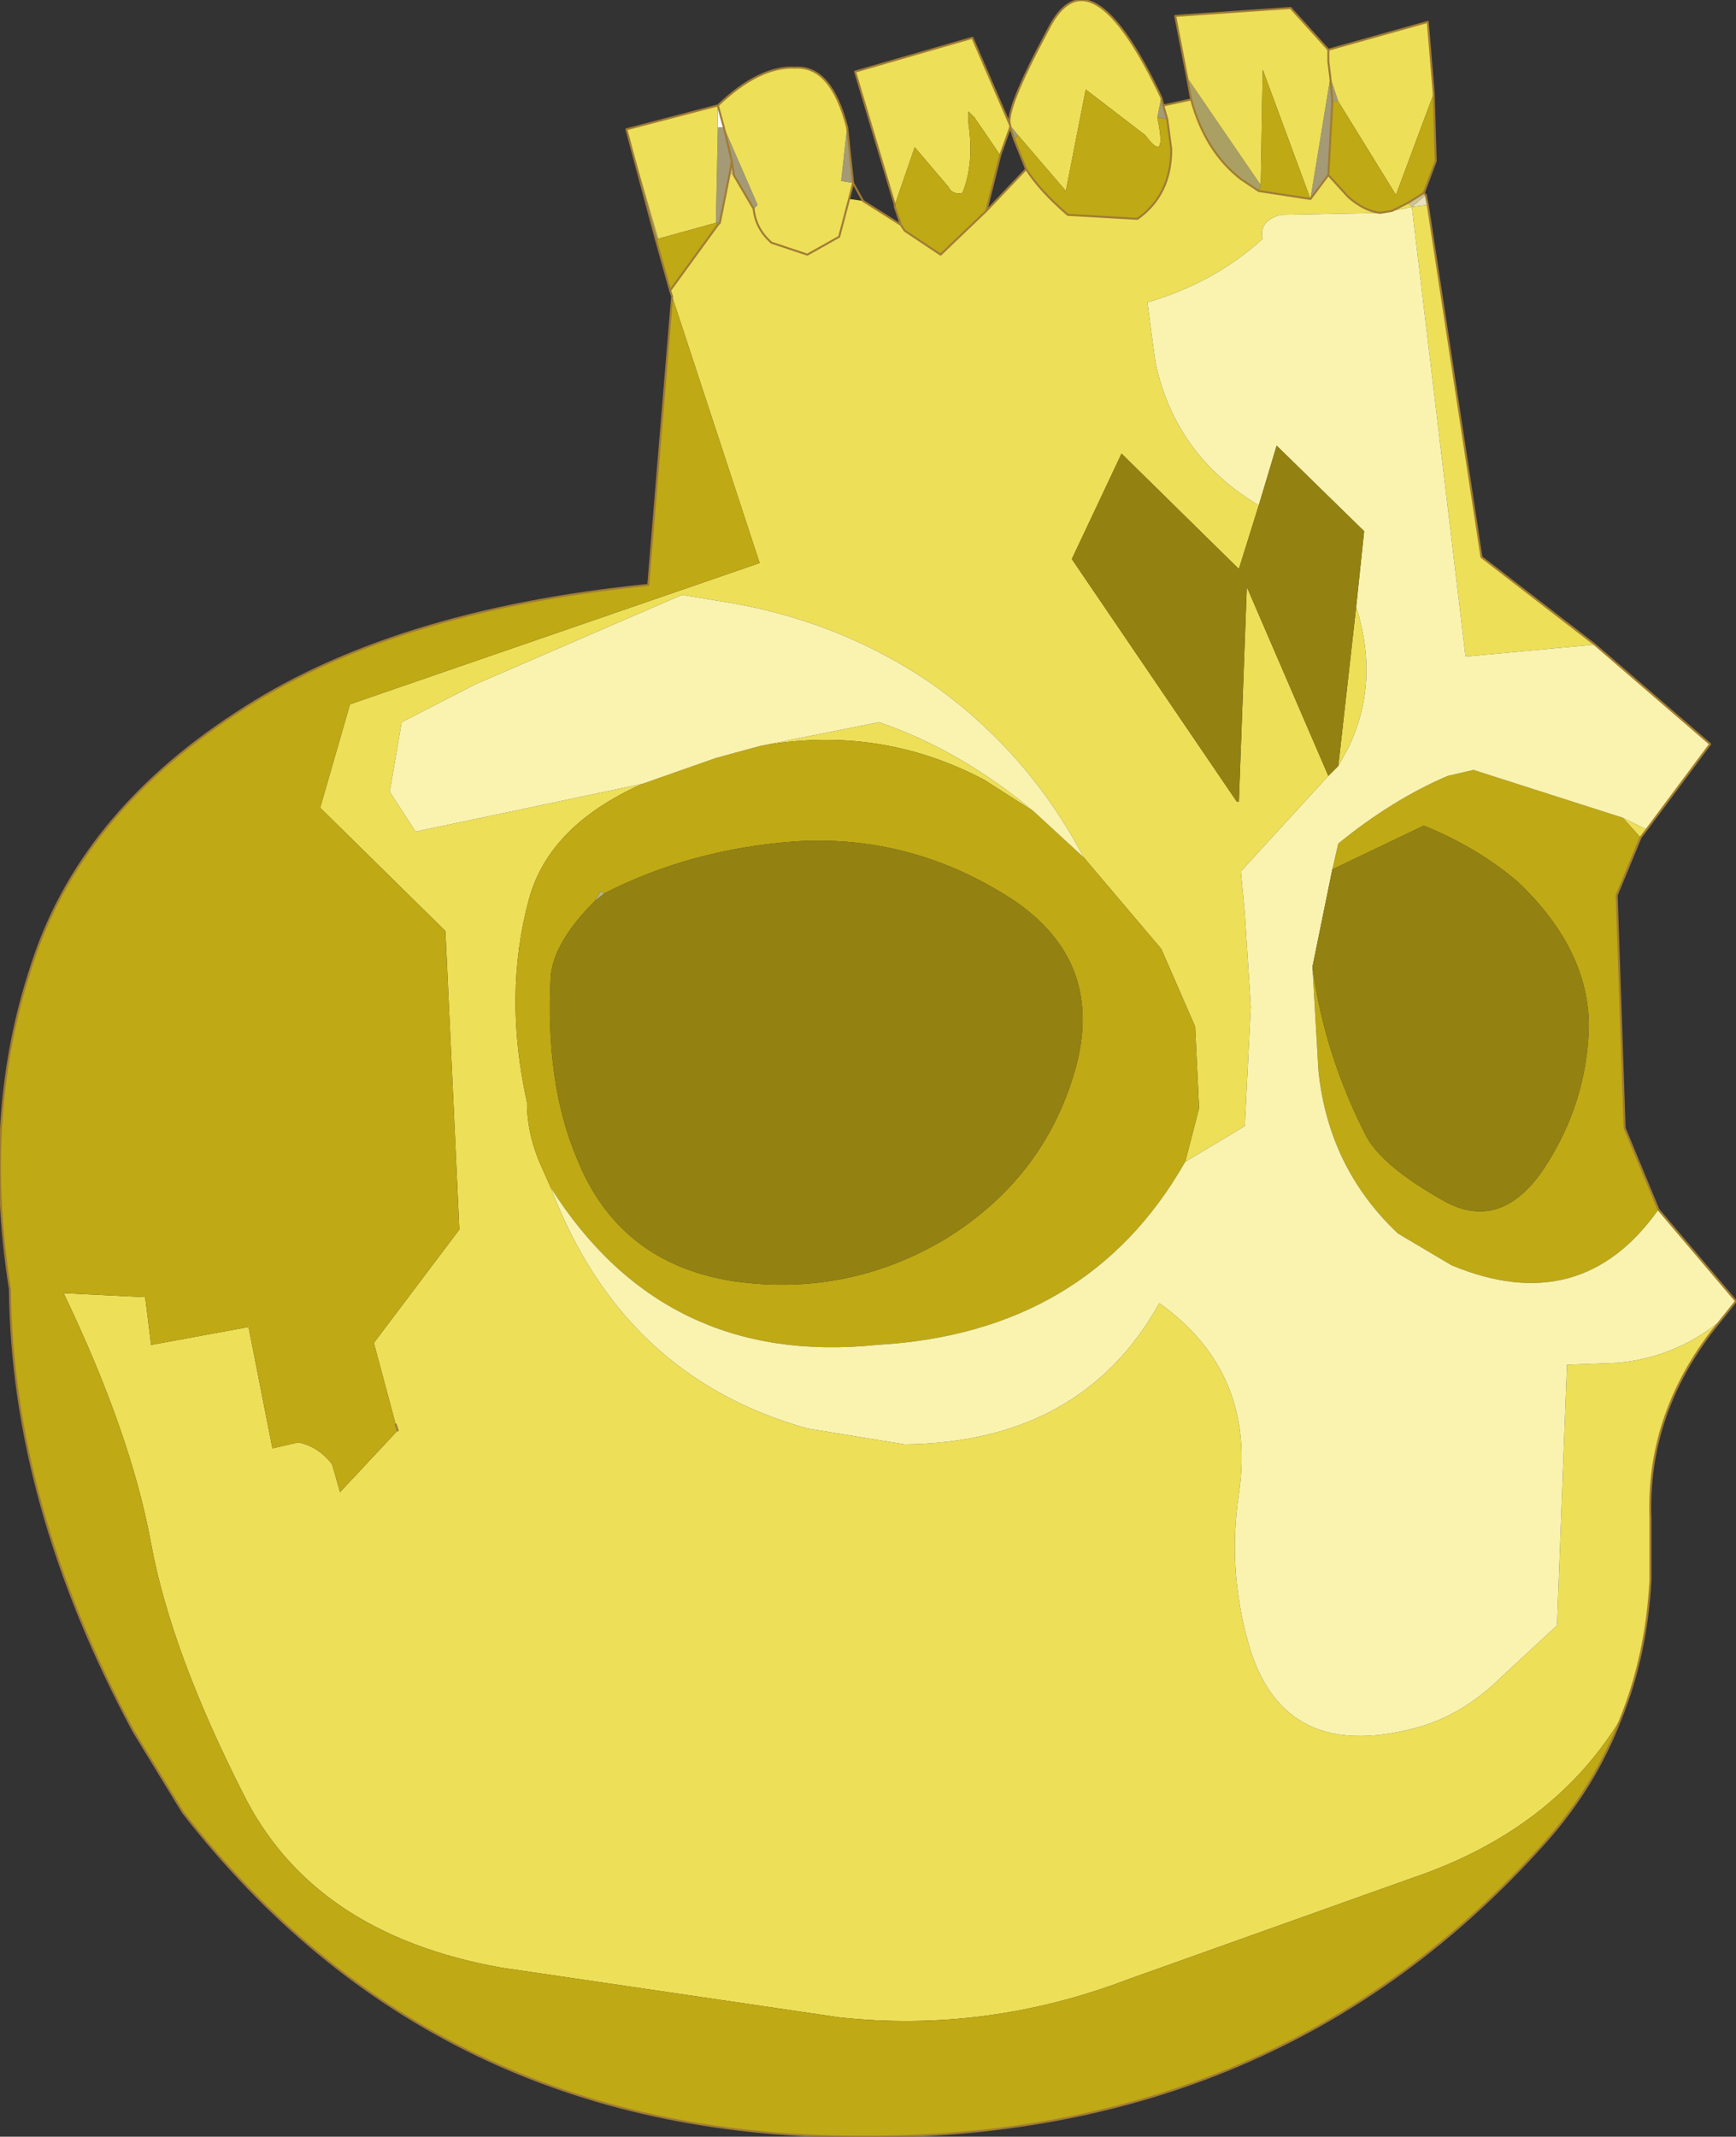 <?xml version="1.0" encoding="UTF-8" standalone="no"?>
<svg xmlns:xlink="http://www.w3.org/1999/xlink" height="53.7px" width="43.65px" xmlns="http://www.w3.org/2000/svg">
  <rect width="100%" height="100%" fill="#333333" stroke="none"/>
  <g transform="matrix(1.0, 0.0, 0.0, 1.0, 21.3, 28.6)">
    <path d="M1.2 -23.4 L1.45 -22.8 1.35 -22.95 1.2 -23.4" fill="#e6e1d9" fill-rule="evenodd" stroke="none"/>
    <path d="M4.1 -25.4 L4.1 -25.45 4.3 -25.2 4.2 -25.1 4.1 -25.4 M7.9 -26.15 L7.95 -25.95 8.05 -25.6 7.8 -25.65 7.9 -26.15 M0.0 -25.4 L0.15 -24.0 -0.15 -24.05 0.0 -25.4 M12.15 -26.65 L12.2 -26.05 12.15 -26.65 12.35 -26.05 12.2 -26.05 12.1 -24.2 11.65 -23.6 12.15 -26.65 M-2.35 -23.35 L-2.85 -24.2 -2.9 -24.55 -2.95 -24.25 -3.2 -23.0 -3.3 -23.0 -3.25 -25.4 -3.1 -25.4 -2.25 -23.45 -2.35 -23.35 M-2.9 -24.55 L-3.1 -25.4 -2.9 -24.55" fill="#a49a75" fill-rule="evenodd" stroke="none"/>
    <path d="M14.55 -23.7 L14.6 -23.45 14.2 -23.4 14.55 -23.7" fill="#e7e0bc" fill-rule="evenodd" stroke="none"/>
    <path d="M8.65 -26.1 L8.55 -26.65 10.4 -23.95 10.35 -23.8 9.9 -24.1 Q9.0 -24.8 8.65 -26.1 M-4.8 -22.55 L-5.55 -25.35 -4.75 -22.6 -4.8 -22.55 M-3.2 -23.0 L-3.25 -22.95 -3.3 -23.0 -3.2 -23.0" fill="#aaa064" fill-rule="evenodd" stroke="none"/>
    <path d="M-3.1 -25.4 L-3.25 -25.4 -3.25 -25.95 -3.1 -25.4" fill="#ffffff" fill-rule="evenodd" stroke="none"/>
    <path d="M14.5 -23.75 L14.55 -23.7 14.2 -23.4 14.1 -23.5 14.5 -23.75 M-2.85 -24.2 L-2.95 -24.25 -2.9 -24.55 -2.85 -24.2" fill="url(#gradient0)" fill-rule="evenodd" stroke="none"/>
    <path d="M-6.35 -5.95 L-6.2 -6.2 -6.1 -6.15 -6.35 -5.95" fill="url(#gradient1)" fill-rule="evenodd" stroke="none"/>
    <path d="M-11.3 7.35 L-11.35 7.2 -11.3 7.35" fill="url(#gradient2)" fill-rule="evenodd" stroke="none"/>
    <path d="M3.85 -24.7 L3.2 -25.65 3.05 -25.8 3.05 -25.5 Q3.2 -24.5 2.9 -23.75 2.65 -23.7 2.55 -23.9 L1.7 -24.9 1.2 -23.45 0.2 -26.8 3.15 -27.65 4.1 -25.45 4.1 -25.4 3.85 -24.7 M1.45 -22.8 L2.35 -22.2 3.5 -23.3 4.5 -24.35 Q4.85 -23.8 5.55 -23.2 L7.3 -23.1 Q8.15 -23.7 8.15 -24.85 L8.05 -25.6 7.95 -25.95 8.65 -26.1 Q9.0 -24.8 9.9 -24.1 L10.35 -23.8 11.65 -23.6 10.45 -26.85 10.4 -23.95 8.55 -26.65 8.25 -28.2 11.15 -28.4 12.1 -27.35 14.6 -28.05 14.75 -26.25 13.8 -23.7 12.35 -26.05 12.15 -26.65 11.65 -23.6 12.1 -24.2 12.6 -23.65 Q13.0 -23.3 13.4 -23.25 L10.9 -23.2 Q10.35 -23.05 10.45 -22.6 9.25 -21.5 7.55 -21.0 L7.75 -19.5 Q8.25 -17.15 10.35 -15.9 L9.85 -14.3 6.9 -17.2 5.65 -14.55 9.8 -8.45 9.85 -8.45 10.05 -13.85 12.1 -9.1 9.9 -6.7 10.0 -5.65 10.15 -3.3 10.0 -0.3 8.5 0.6 8.85 -0.75 8.75 -2.8 7.9 -4.75 5.95 -7.05 Q4.55 -9.7 2.15 -11.4 -0.25 -13.05 -3.25 -13.5 L-4.15 -13.65 -9.35 -11.4 -11.2 -10.45 -11.5 -8.7 -10.85 -7.7 -5.15 -8.9 Q-7.5 -7.85 -8.0 -6.0 -8.65 -3.6 -8.05 -0.9 -8.05 -0.05 -7.65 0.8 L-7.45 1.25 Q-5.65 6.0 -1.0 7.3 L1.45 7.7 Q5.9 7.65 7.85 4.15 10.3 5.9 9.85 8.95 9.55 10.95 10.15 12.9 11.05 15.65 14.2 14.85 15.45 14.55 16.5 13.5 L17.85 12.25 18.1 5.7 19.4 5.65 Q20.85 5.5 21.95 4.6 20.1 6.85 20.2 9.55 L20.2 11.1 Q20.1 13.0 19.45 14.6 17.75 17.4 14.2 18.6 L7.05 21.15 Q3.5 22.5 -0.2 22.1 L-8.7 20.85 Q-13.45 20.0 -15.2 16.45 -17.0 12.9 -17.5 10.2 -18.0 7.45 -19.7 3.9 L-17.65 4.0 -17.5 5.2 -15.05 4.75 -14.45 7.8 -13.8 7.65 Q-13.3 7.75 -12.95 8.2 L-12.75 8.9 -11.3 7.35 -11.35 7.2 -11.9 5.15 -9.75 2.3 -10.1 -5.2 -13.25 -8.3 -12.5 -10.9 -2.2 -14.45 -4.4 -21.15 -4.45 -21.3 -3.25 -22.95 -3.2 -23.0 -2.95 -24.25 -2.85 -24.2 -2.35 -23.35 Q-2.3 -22.85 -1.9 -22.5 L-1.0 -22.2 -0.2 -22.65 0.05 -23.6 -0.2 -22.65 -1.0 -22.2 -1.9 -22.5 Q-2.3 -22.85 -2.35 -23.35 L-2.25 -23.45 -3.1 -25.4 -3.25 -25.95 -3.25 -25.4 -3.3 -23.0 -4.75 -22.6 -5.55 -25.35 -3.25 -25.95 Q-2.2 -26.95 -1.3 -26.9 -0.4 -26.95 0.0 -25.4 L-0.15 -24.05 0.15 -24.0 0.05 -23.6 0.4 -23.55 1.35 -22.95 1.45 -22.8 M4.3 -25.2 L4.1 -25.45 Q3.95 -25.8 5.05 -27.85 6.1 -29.95 7.9 -26.15 L7.8 -25.65 Q8.05 -24.45 7.5 -25.2 L6.0 -26.35 5.5 -23.8 4.3 -25.2 M14.6 -23.45 L15.95 -14.6 18.8 -12.4 15.55 -12.1 14.2 -23.4 14.6 -23.45 M20.1 -7.75 L19.95 -7.55 19.5 -8.05 20.1 -7.75 M12.1 -27.35 L12.1 -27.05 12.15 -26.65 12.1 -27.05 12.1 -27.35 M14.1 -23.5 L14.2 -23.4 13.7 -23.3 13.8 -23.35 14.1 -23.5 M12.8 -13.35 Q13.4 -11.45 12.6 -9.8 L12.35 -9.35 12.8 -13.35 M4.7 -8.2 L3.45 -9.0 Q0.8 -10.4 -2.2 -9.85 L0.8 -10.45 Q2.85 -9.75 4.7 -8.2" fill="#eddf58" fill-rule="evenodd" stroke="none"/>
    <path d="M1.2 -23.45 L1.7 -24.9 2.55 -23.9 Q2.65 -23.7 2.9 -23.75 3.2 -24.5 3.05 -25.5 L3.05 -25.8 3.2 -25.65 3.85 -24.7 3.5 -23.3 2.35 -22.2 1.45 -22.8 1.2 -23.4 1.2 -23.45 M14.75 -26.25 L14.8 -24.55 14.5 -23.75 14.1 -23.5 13.8 -23.35 13.7 -23.3 13.4 -23.25 Q13.0 -23.3 12.6 -23.65 L12.1 -24.2 12.2 -26.05 12.35 -26.05 13.8 -23.7 14.75 -26.25 M19.95 -7.55 L19.35 -6.1 19.55 -0.25 20.4 1.8 Q18.45 4.55 15.2 3.2 L13.85 2.4 Q12.1 0.75 11.85 -1.7 L11.7 -4.3 Q12.0 -2.1 13.05 -0.05 13.45 0.7 14.95 1.55 16.4 2.4 17.5 0.8 18.6 -0.85 18.65 -2.8 18.65 -4.75 16.85 -6.45 15.85 -7.3 14.5 -7.85 L12.2 -6.75 12.35 -7.4 Q13.7 -8.5 15.1 -9.1 L15.75 -9.25 19.5 -8.05 19.95 -7.55 M19.45 14.6 Q18.8 16.3 17.55 17.7 10.85 25.2 0.2 25.1 -10.4 25.05 -16.7 16.95 L-17.95 14.9 Q-21.0 9.2 -21.05 3.8 -21.75 -0.6 -20.5 -4.35 -19.3 -8.1 -15.4 -10.65 -11.5 -13.25 -5.0 -13.9 L-4.4 -21.15 -2.2 -14.45 -12.5 -10.9 -13.25 -8.3 -10.1 -5.2 -9.75 2.3 -11.9 5.15 -11.35 7.2 -11.3 7.35 -12.75 8.9 -12.95 8.2 Q-13.3 7.75 -13.8 7.65 L-14.45 7.8 -15.05 4.75 -17.5 5.2 -17.65 4.0 -19.7 3.9 Q-18.0 7.45 -17.5 10.2 -17.0 12.9 -15.2 16.45 -13.45 20.0 -8.7 20.85 L-0.2 22.1 Q3.5 22.5 7.05 21.15 L14.2 18.6 Q17.75 17.4 19.45 14.6 M-4.45 -21.3 L-4.8 -22.55 -4.75 -22.6 -3.3 -23.0 -3.25 -22.95 -4.45 -21.3 M4.2 -25.1 L4.3 -25.2 5.5 -23.8 6.0 -26.35 7.5 -25.2 Q8.05 -24.45 7.8 -25.65 L8.05 -25.6 8.15 -24.85 Q8.15 -23.7 7.3 -23.1 L5.55 -23.2 Q4.85 -23.8 4.5 -24.35 L4.2 -25.1 M8.5 0.6 Q6.05 4.9 0.75 5.2 -4.6 5.75 -7.45 1.25 L-7.65 0.8 Q-8.05 -0.05 -8.05 -0.9 -8.65 -3.6 -8.0 -6.0 -7.5 -7.85 -5.15 -8.9 L-3.3 -9.55 -2.2 -9.85 Q0.8 -10.4 3.45 -9.0 L4.7 -8.2 5.95 -7.05 7.9 -4.75 8.75 -2.8 8.85 -0.75 8.5 0.6 M10.35 -23.8 L10.4 -23.95 10.45 -26.85 11.65 -23.6 10.35 -23.8 M-6.35 -5.95 Q-7.35 -4.95 -7.45 -4.1 -7.6 -1.4 -6.8 0.5 -5.75 3.15 -2.85 3.6 0.0 4.0 2.45 2.55 4.9 1.05 5.7 -1.6 6.55 -4.4 4.15 -6.0 1.6 -7.65 -1.35 -7.45 -3.95 -7.25 -6.1 -6.15 L-6.2 -6.2 -6.35 -5.95" fill="#bfa915" fill-rule="evenodd" stroke="none"/>
    <path d="M18.8 -12.4 L21.7 -9.9 20.1 -7.75 19.5 -8.05 15.75 -9.25 15.1 -9.1 Q13.7 -8.5 12.35 -7.4 L12.2 -6.75 11.7 -4.3 11.85 -1.7 Q12.1 0.75 13.85 2.4 L15.2 3.2 Q18.45 4.55 20.4 1.8 L22.35 4.1 21.95 4.6 Q20.85 5.5 19.4 5.65 L18.1 5.7 17.85 12.25 16.5 13.5 Q15.45 14.55 14.2 14.85 11.05 15.65 10.15 12.9 9.55 10.95 9.85 8.95 10.3 5.9 7.85 4.15 5.9 7.65 1.45 7.7 L-1.0 7.3 Q-5.65 6.0 -7.45 1.25 -4.6 5.75 0.75 5.2 6.05 4.9 8.5 0.6 L10.0 -0.3 10.15 -3.3 10.0 -5.65 9.9 -6.7 12.1 -9.1 12.35 -9.35 12.6 -9.8 Q13.4 -11.45 12.8 -13.35 L13.0 -15.25 10.8 -17.4 10.35 -15.9 Q8.25 -17.15 7.75 -19.5 L7.55 -21.0 Q9.25 -21.5 10.45 -22.6 10.35 -23.05 10.9 -23.2 L13.4 -23.25 13.7 -23.3 14.2 -23.4 15.55 -12.1 18.8 -12.4 M-2.2 -9.85 L-3.3 -9.55 -5.15 -8.9 -10.85 -7.7 -11.5 -8.7 -11.2 -10.45 -9.35 -11.4 -4.15 -13.65 -3.25 -13.5 Q-0.25 -13.05 2.15 -11.4 4.55 -9.7 5.95 -7.05 L4.7 -8.2 Q2.85 -9.75 0.8 -10.45 L-2.2 -9.85" fill="#faf3af" fill-rule="evenodd" stroke="none"/>
    <path d="M10.35 -15.9 L10.8 -17.4 13.0 -15.25 12.8 -13.35 12.35 -9.35 12.1 -9.1 10.05 -13.85 9.85 -8.45 9.8 -8.45 5.65 -14.55 6.9 -17.2 9.85 -14.3 10.35 -15.9 M-6.1 -6.15 Q-3.95 -7.25 -1.35 -7.45 1.6 -7.65 4.15 -6.0 6.55 -4.4 5.7 -1.6 4.9 1.05 2.45 2.55 0.0 4.0 -2.85 3.6 -5.75 3.15 -6.8 0.5 -7.6 -1.4 -7.45 -4.1 -7.35 -4.95 -6.35 -5.95 L-6.1 -6.15 M12.2 -6.75 L14.5 -7.85 Q15.85 -7.3 16.85 -6.45 18.65 -4.75 18.65 -2.8 18.6 -0.85 17.5 0.8 16.4 2.4 14.95 1.55 13.45 0.7 13.05 -0.05 12.0 -2.1 11.7 -4.3 L12.2 -6.75" fill="#938211" fill-rule="evenodd" stroke="none"/>
    <path d="M3.85 -24.7 L4.1 -25.4 4.1 -25.45 3.15 -27.65 0.2 -26.8 1.2 -23.45 1.2 -23.4 1.35 -22.95 0.4 -23.55 0.15 -24.0 0.0 -25.4 Q-0.4 -26.95 -1.3 -26.9 -2.2 -26.95 -3.25 -25.95 L-5.55 -25.35 -4.8 -22.55 -4.45 -21.3 -4.4 -21.15 -5.0 -13.9 Q-11.5 -13.25 -15.4 -10.65 -19.3 -8.1 -20.5 -4.35 -21.75 -0.6 -21.05 3.8 -21.0 9.2 -17.95 14.9 L-16.7 16.95 Q-10.4 25.05 0.2 25.1 10.85 25.2 17.55 17.7 18.8 16.3 19.45 14.6 20.1 13.0 20.2 11.1 L20.2 9.55 Q20.1 6.85 21.95 4.6 L22.35 4.1 20.4 1.8 19.55 -0.25 19.35 -6.1 19.95 -7.55 20.1 -7.75 21.7 -9.9 18.8 -12.4 15.95 -14.6 14.6 -23.45 14.55 -23.7 14.5 -23.75 14.8 -24.55 14.75 -26.25 14.6 -28.05 12.1 -27.35 11.15 -28.4 8.25 -28.2 8.55 -26.65 8.65 -26.1 Q9.0 -24.8 9.9 -24.1 L10.35 -23.8 11.65 -23.6 12.1 -24.2 12.2 -26.05 12.15 -26.65 12.1 -27.05 12.1 -27.35 M1.45 -22.8 L2.35 -22.2 3.5 -23.3 3.85 -24.7 M4.1 -25.45 Q3.95 -25.8 5.05 -27.85 6.1 -29.95 7.9 -26.15 L7.95 -25.95 8.65 -26.1 M4.1 -25.4 L4.2 -25.1 4.5 -24.35 Q4.85 -23.8 5.55 -23.2 L7.3 -23.1 Q8.15 -23.7 8.15 -24.85 L8.05 -25.6 7.95 -25.95 M14.1 -23.5 L14.5 -23.75 M14.1 -23.5 L13.8 -23.35 13.7 -23.3 13.4 -23.25 Q13.0 -23.3 12.6 -23.65 L12.1 -24.2 M4.5 -24.35 L3.5 -23.3 M0.05 -23.6 L-0.2 -22.65 -1.0 -22.2 -1.9 -22.5 Q-2.3 -22.85 -2.35 -23.35 L-2.85 -24.2 -2.9 -24.55 -2.95 -24.25 -3.2 -23.0 -3.25 -22.95 -4.45 -21.3 M0.05 -23.6 L0.15 -24.0 M1.45 -22.8 L1.35 -22.95 M-3.1 -25.4 L-3.25 -25.95 M-3.1 -25.4 L-2.9 -24.55 M-11.35 7.2 L-11.3 7.35" fill="none" stroke="#a07c34" stroke-linecap="round" stroke-linejoin="round" stroke-width="0.05"/>
  </g>
  <defs>
    <radialGradient cx="0" cy="0" gradientTransform="matrix(-0.04, 0.007, -0.008, -0.04, 2.1, 9.8)" gradientUnits="userSpaceOnUse" id="gradient0" r="819.2" spreadMethod="pad">
      <stop offset="0.0" stop-color="#fef4d3"/>
      <stop offset="0.843" stop-color="#cbc393"/>
    </radialGradient>
    <linearGradient gradientTransform="matrix(6.0E-4, 0.018, -0.009, 2.0E-4, 1.4, 16.05)" gradientUnits="userSpaceOnUse" id="gradient1" spreadMethod="pad" x1="-819.2" x2="819.2">
      <stop offset="0.11" stop-color="#b9b281"/>
      <stop offset="0.898" stop-color="#5b572f"/>
    </linearGradient>
    <linearGradient gradientTransform="matrix(-0.011, -0.012, 0.007, -0.007, -14.8, -16.85)" gradientUnits="userSpaceOnUse" id="gradient2" spreadMethod="pad" x1="-819.2" x2="819.2">
      <stop offset="0.11" stop-color="#b9b281"/>
      <stop offset="0.898" stop-color="#5b572f"/>
    </linearGradient>
  </defs>
</svg>
